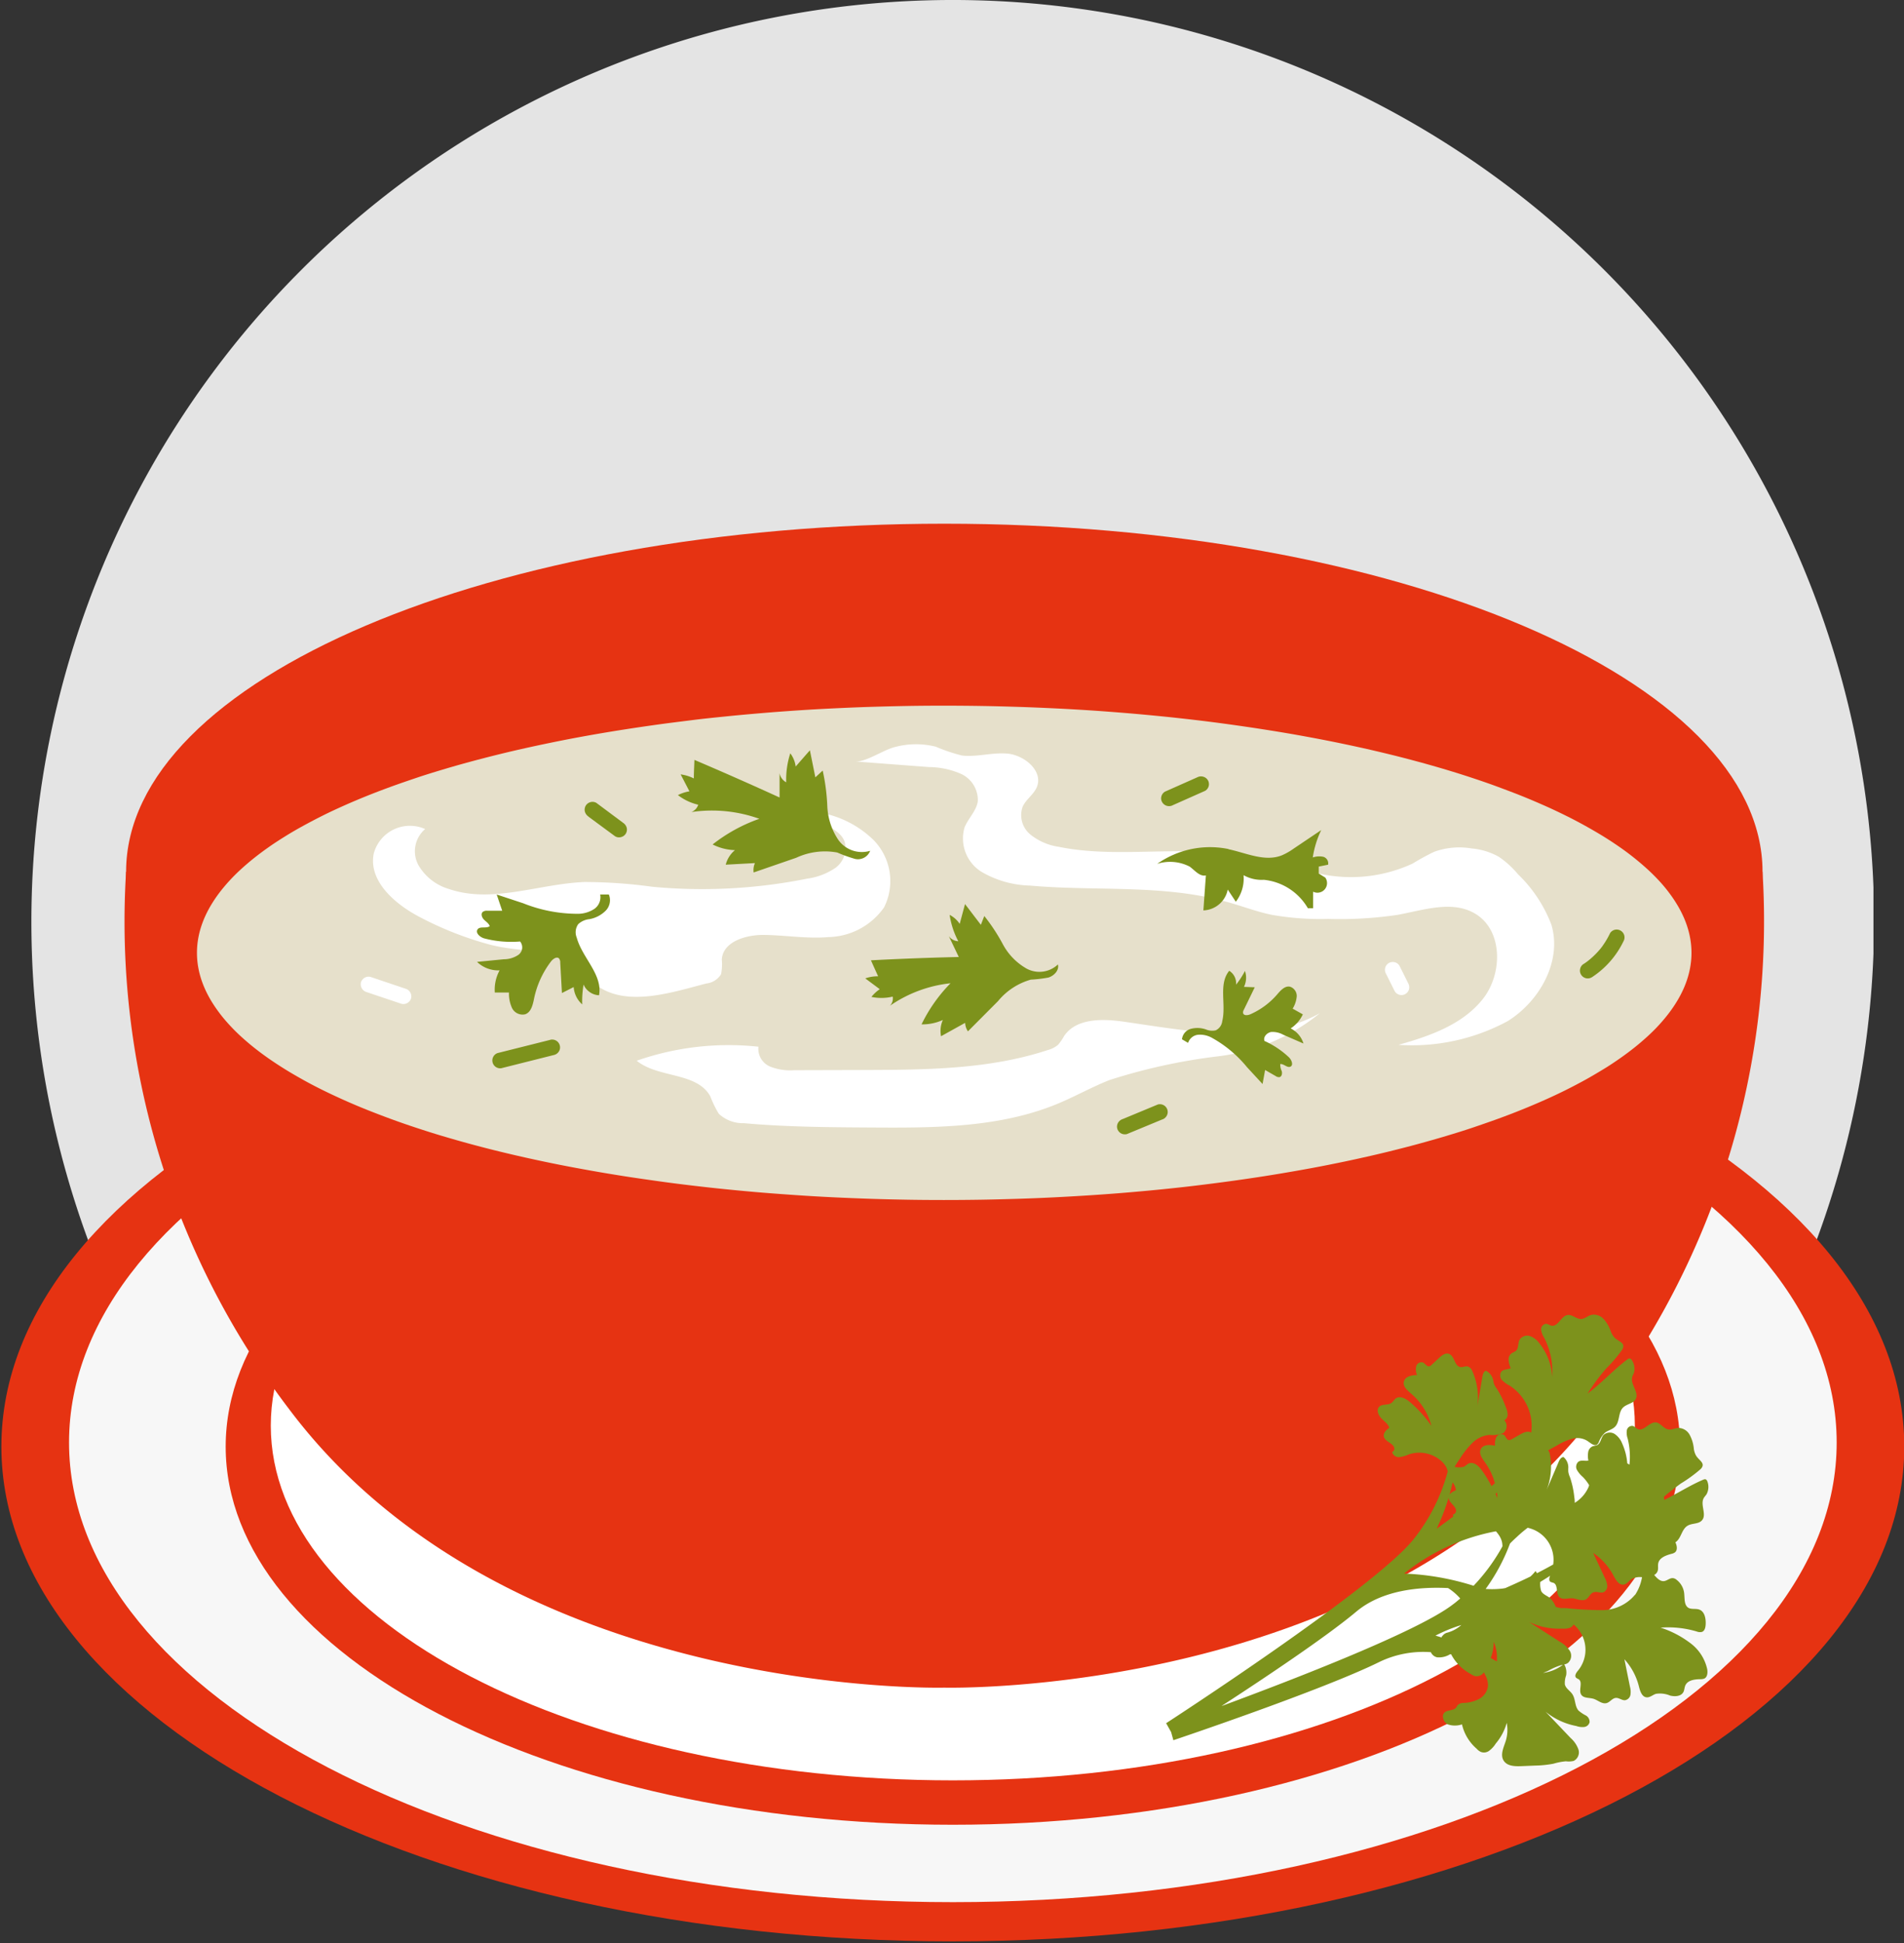 <svg xmlns="http://www.w3.org/2000/svg" xmlns:xlink="http://www.w3.org/1999/xlink" id="_0b83da7012" data-name="0b83da7012" width="129.696" height="132.312" viewBox="0 0 129.696 132.312"><rect x="0" y="0" width="129.696" height="132.312" fill="#333333" stroke="none"/><defs><clipPath id="clip-path"><path id="Path_454" data-name="Path 454" d="M4.555.129H130.033V125.607H4.555Zm0,0" transform="translate(-4.555 -0.129)"></path></clipPath><clipPath id="clip-path-2"><path id="Path_456" data-name="Path 456" d="M0,138H129.7v67.583H0Zm0,0" transform="translate(0 -138)"></path></clipPath><clipPath id="clip-path-3"><path id="Path_462" data-name="Path 462" d="M18,76.074H129.737v47.852H18Zm0,0" transform="translate(-18 -76.074)"></path></clipPath></defs><g id="Group_784" data-name="Group 784" transform="translate(2.138 0)" clip-path="url(#clip-path)"><path id="Path_453" data-name="Path 453" d="M67.317,125.651a62.761,62.761,0,1,1,62.76-62.762A62.946,62.946,0,0,1,67.317,125.651Zm0,0" transform="translate(-4.555 -0.129)" fill="#e4e4e4"></path></g><g id="Group_785" data-name="Group 785" transform="translate(0 64.728)" clip-path="url(#clip-path-2)"><path id="Path_455" data-name="Path 455" d="M129.82,171.851c0,18.6-29.024,33.687-64.809,33.687S.2,190.455.2,171.851s29.024-33.687,64.812-33.687S129.82,153.241,129.82,171.851Zm0,0" transform="translate(-0.106 -138.087)" fill="#e63312"></path></g><path id="Path_457" data-name="Path 457" d="M130.419,173.968c0,17.283-26.955,31.294-60.2,31.294s-60.207-14.011-60.207-31.294,26.955-31.292,60.207-31.292S130.419,156.683,130.419,173.968Zm0,0" transform="translate(-5.309 -75.753)" fill="#f7f7f7"></path><path id="Path_458" data-name="Path 458" d="M131.807,180.827c0,14.218-22.178,25.746-49.53,25.746s-49.534-11.528-49.534-25.746,22.176-25.745,49.534-25.745S131.807,166.608,131.807,180.827Zm0,0" transform="translate(-17.37 -82.334)" fill="#e63312"></path><path id="Path_459" data-name="Path 459" d="M132.206,179.6c0,13.338-20.8,24.149-46.457,24.149s-46.46-10.811-46.46-24.149,20.8-24.147,46.46-24.147S132.206,166.268,132.206,179.6Zm0,0" transform="translate(-20.844 -82.533)" fill="#fff"></path><path id="Path_460" data-name="Path 460" d="M118.47,163.145c-14.827,19.737-44.623,18.961-44.623,18.961s-29.8.776-44.625-18.961a54.736,54.736,0,0,1-11.106-36.587H129.587A54.783,54.783,0,0,1,118.47,163.145Zm0,0" transform="translate(-9.528 -67.202)" fill="#e63312"></path><g id="Group_786" data-name="Group 786" transform="translate(8.451 35.655)" clip-path="url(#clip-path-3)"><path id="Path_461" data-name="Path 461" d="M129.764,99.776c0,13.092-24.952,23.7-55.729,23.7s-55.742-10.611-55.742-23.7,24.952-23.7,55.731-23.7S129.764,86.685,129.764,99.776Zm0,0" transform="translate(-18.155 -76.074)" fill="#e63312"></path></g><path id="Path_463" data-name="Path 463" d="M204.853,213.1a6.766,6.766,0,0,0-1.971-1.012,6.84,6.84,0,0,1,2.467.264.581.581,0,0,0,.348.029c.2-.066.251-.321.259-.53.017-.391-.073-.864-.438-.992-.233-.084-.512,0-.728-.114-.315-.18-.257-.636-.3-1a1.335,1.335,0,0,0-.5-.9.47.47,0,0,0-.248-.125c-.218-.031-.4.171-.622.2-.275.031-.488-.211-.673-.418a.475.475,0,0,0,.246-.3c.04-.154,0-.323.028-.48.068-.391.524-.554.906-.658a.634.634,0,0,0,.238-.1c.182-.15.138-.442.04-.658a.185.185,0,0,0-.013-.027c.4-.255.416-.882.829-1.128.3-.185.743-.1.979-.365.348-.387-.125-1.047.117-1.506.053-.1.136-.18.2-.277a1.049,1.049,0,0,0,.062-.849c-.026-.073-.073-.158-.15-.169a.269.269,0,0,0-.13.027c-.921.391-1.766.941-2.665,1.383v-.066l-.033-.141c.37-.321.763-.62,1.159-.911a9.721,9.721,0,0,0,1.363-.994c.345-.378-.086-.552-.306-.88a1.244,1.244,0,0,1-.172-.537,2.474,2.474,0,0,0-.277-.9.895.895,0,0,0-.768-.475c-.24.013-.471.152-.706.1-.321-.064-.515-.446-.831-.475-.455-.042-.829.638-1.238.449-.121-.055-.207-.176-.337-.209a.363.363,0,0,0-.266.073.358.358,0,0,0-.139.238,1.235,1.235,0,0,0,.061.554,5.108,5.108,0,0,1,.119,1.773c-.048-.033-.1-.061-.147-.09a4.073,4.073,0,0,0-.348-1.353,1.379,1.379,0,0,0-.506-.644.632.632,0,0,0-.767.066c-.178.205-.182.554-.425.684a2.719,2.719,0,0,1-.3.079.521.521,0,0,0-.321.427,1.552,1.552,0,0,0,.017.552c-.227.044-.486-.055-.677.075a.433.433,0,0,0-.149.268.441.441,0,0,0,.051.3,1.857,1.857,0,0,0,.4.475,3.055,3.055,0,0,1,.427.554c-.013.042-.024.083-.04.125a2.367,2.367,0,0,1-.943,1.08,1.79,1.79,0,0,0-.026-.37,6.155,6.155,0,0,0-.3-1.383,1.345,1.345,0,0,1-.11-.367,2.323,2.323,0,0,1,0-.277.921.921,0,0,0-.33-.724c-.171.015-.275.194-.337.352l-.93,2.17a4.4,4.4,0,0,0,.33-2.764.644.644,0,0,0-.106-.216l.627-.343a3.88,3.88,0,0,1,1.02-.442,1.288,1.288,0,0,1,1.062.172c.2.139.449.361.638.209a.449.449,0,0,0,.11-.169,1.617,1.617,0,0,1,.407-.616c.213-.171.512-.224.7-.424.325-.341.2-.959.534-1.293.248-.249.7-.277.864-.579.246-.46-.367-.99-.24-1.493.028-.112.092-.207.127-.315a1.064,1.064,0,0,0-.139-.829.213.213,0,0,0-.185-.13.241.241,0,0,0-.119.057c-.959.713-1.761,1.623-2.723,2.336a13.537,13.537,0,0,1,1.278-1.717,9.58,9.58,0,0,0,1.088-1.282c.248-.455-.213-.528-.5-.785a1.32,1.32,0,0,1-.293-.482,2.392,2.392,0,0,0-.477-.812.893.893,0,0,0-.394-.253.873.873,0,0,0-.466-.022c-.229.066-.424.257-.664.275-.326.015-.6-.315-.926-.275-.453.066-.647.812-1.106.726-.13-.026-.242-.125-.378-.125a.38.38,0,0,0-.325.4,1.247,1.247,0,0,0,.2.534,5.044,5.044,0,0,1,.554,2.678,3.964,3.964,0,0,0-.856-2.263,1.36,1.36,0,0,0-.646-.51.6.6,0,0,0-.4,0,.608.608,0,0,0-.321.248c-.128.242-.046.589-.257.763a3.071,3.071,0,0,1-.275.15.519.519,0,0,0-.211.486,1.579,1.579,0,0,0,.143.534c-.207.1-.486.061-.638.233a.463.463,0,0,0,.038.574,1.894,1.894,0,0,0,.506.37,3.274,3.274,0,0,1,1.484,2.278,3.236,3.236,0,0,1,0,.932c-.215-.138-.5-.015-.719.11l-.605.341a.322.322,0,0,1-.182.057c-.167,0-.213-.242-.343-.348a.374.374,0,0,0-.517.145.961.961,0,0,0-.088.589c-.348-.072-.8-.1-.968.218s.086.642.277.915a4.372,4.372,0,0,1,.675,1.418l-.227.2a8.594,8.594,0,0,0-.664-1.082c-.213-.293-.552-.607-.893-.458-.128.059-.224.176-.354.229a1.528,1.528,0,0,1-.605,0c.117-.2.248-.392.374-.58a5.842,5.842,0,0,1,.829-1.044,1.9,1.9,0,0,1,1.177-.552,1.909,1.909,0,0,0,.924-.121.592.592,0,0,0,.237-.42.617.617,0,0,0-.029-.246.569.569,0,0,0-.128-.211.427.427,0,0,0,.227-.409,1.326,1.326,0,0,0-.121-.473,6.062,6.062,0,0,0-.613-1.26,1.6,1.6,0,0,1-.193-.33c-.031-.09-.039-.185-.061-.275a.911.911,0,0,0-.49-.625c-.163.053-.216.251-.244.42l-.389,2.3a4.436,4.436,0,0,0-.326-2.766.481.481,0,0,0-.277-.242c-.163-.044-.332.062-.5.039-.413-.059-.392-.767-.785-.9-.24-.086-.484.1-.671.277l-.512.471a.332.332,0,0,1-.161.1c-.165.024-.275-.189-.416-.257a.356.356,0,0,0-.29.029.361.361,0,0,0-.178.229.971.971,0,0,0,.053.594c-.358,0-.8.092-.891.436s.235.605.493.831a4.318,4.318,0,0,1,1.381,2.192,8.462,8.462,0,0,0-1.462-1.619c-.277-.237-.691-.46-.979-.237-.11.086-.174.222-.29.3-.24.172-.625.048-.829.257s-.066.554.136.774.473.376.552.657c-.2.147-.411.343-.372.583.062.378.7.46.719.845a.262.262,0,0,1-.152.224.466.466,0,0,0,.5.345,2.3,2.3,0,0,0,.642-.187,2.26,2.26,0,0,1,2.212.457,1.47,1.47,0,0,1,.319.392,1.245,1.245,0,0,1,.114.312,12.6,12.6,0,0,1-2.346,4.642c-2.685,3.332-16.835,12.5-16.835,12.5l.341.607.152.552s10.187-3.422,14.053-5.339a6.887,6.887,0,0,1,3.488-.655.591.591,0,0,0,.42.347,1.424,1.424,0,0,0,.884-.205h.075a3.21,3.21,0,0,0,1.342,1.346.886.886,0,0,0,.315.147.6.6,0,0,0,.554-.235c.007-.009.015-.02.022-.031.044.083.084.165.123.249a1.421,1.421,0,0,1,.152.7,1.158,1.158,0,0,1-.594.86,2.413,2.413,0,0,1-1.038.277.581.581,0,0,0-.433.152c-.035.046-.057.1-.09.149-.178.244-.587.152-.807.354s-.073.666.226.805a1.509,1.509,0,0,0,.968,0,3.1,3.1,0,0,0,1,1.658.848.848,0,0,0,.277.213.588.588,0,0,0,.6-.094,1.829,1.829,0,0,0,.424-.473,3.739,3.739,0,0,0,.748-1.407,2.544,2.544,0,0,1-.068,1.231c-.139.438-.387.928-.152,1.324s.763.409,1.21.392l.95-.039a7.277,7.277,0,0,0,1.245-.128,4.127,4.127,0,0,1,.845-.163,1.432,1.432,0,0,0,.53-.027.65.65,0,0,0,.321-.785,1.864,1.864,0,0,0-.519-.763l-1.715-1.8a4.689,4.689,0,0,0,2.091.972,1.245,1.245,0,0,0,.525.068.445.445,0,0,0,.24-.1.438.438,0,0,0,.139-.222.493.493,0,0,0-.277-.475,2.426,2.426,0,0,1-.479-.326c-.262-.3-.193-.772-.413-1.106-.154-.238-.449-.391-.514-.666a1.484,1.484,0,0,1,.086-.62,1.12,1.12,0,0,0-.127-.745.646.646,0,0,0,.248-.1.65.65,0,0,0,.127-.829,1.9,1.9,0,0,0-.684-.62l-2.091-1.346a4.724,4.724,0,0,0,2.261.457,1.231,1.231,0,0,0,.528-.059.491.491,0,0,0,.244-.224l.04.033a2.275,2.275,0,0,1,.53.679,2.22,2.22,0,0,1,.156.4,2.1,2.1,0,0,1,.077.424,2.135,2.135,0,0,1-.005.433,2.215,2.215,0,0,1-.09.422,2.159,2.159,0,0,1-.169.4,2.113,2.113,0,0,1-.242.358c-.116.138-.251.347-.123.477a.671.671,0,0,0,.171.1c.31.207-.024.745.18,1.056.163.249.535.191.829.277s.589.383.9.292c.226-.062.372-.319.607-.348s.431.178.655.152a.445.445,0,0,0,.238-.13.436.436,0,0,0,.121-.242,1.314,1.314,0,0,0-.035-.554c-.125-.622-.251-1.24-.376-1.861a4.292,4.292,0,0,1,.988,1.85c.079.314.2.708.517.741.227.026.418-.163.636-.235a1.775,1.775,0,0,1,.972.117c.321.079.735.061.9-.231.077-.139.072-.314.138-.46.161-.363.642-.42,1.036-.425a.67.67,0,0,0,.255-.042c.213-.1.238-.4.2-.631A3.016,3.016,0,0,0,204.853,213.1Zm-10.5-4.851a2.576,2.576,0,0,1-.334.359l-.345.165c-.477.227-.943.436-1.366.622l-.174.031a6.2,6.2,0,0,1-1.166.029,12.948,12.948,0,0,0,1.658-3.092c.161-.169.336-.33.5-.48a8.406,8.406,0,0,1,.706-.594,2.386,2.386,0,0,1,.554.2,2.227,2.227,0,0,1,1.183,2.3c-.354.2-.73.4-1.106.594a1.047,1.047,0,0,0-.094-.141Zm-6.356,4.422a.24.24,0,0,0-.028.084l-.418-.123a10.5,10.5,0,0,1,1.761-.721,2.4,2.4,0,0,1-.932.512.57.57,0,0,0-.361.242Zm1.632-7.849h-.006Zm2.109-1.935c.015.127.026.257.031.387-.039-.1-.083-.2-.125-.293Zm-3.041-.712a1.131,1.131,0,0,1,.249.554c-.224.094-.48.235-.5.479-.028.381.57.613.5.988a.258.258,0,0,1-.2.185.286.286,0,0,0,.02.141c-.669.5-1.133.829-1.133.829a14.709,14.709,0,0,0,1.089-3.176Zm2.967,3.351a2.189,2.189,0,0,1,.191.24,1.486,1.486,0,0,1,.218.458,1.426,1.426,0,0,1,.039.33,12.9,12.9,0,0,1-1.966,2.683,17.937,17.937,0,0,0-4.737-.829,14.115,14.115,0,0,1,6.277-2.883Zm-18.669,11.886c2.949-1.918,7.134-4.713,9.157-6.41,1.748-1.465,4.269-1.706,6.255-1.608a3.743,3.743,0,0,1,.829.71c-.158.136-.319.277-.492.4-2.355,1.827-10.829,5.1-15.728,6.91Zm18.317-3.255a2.89,2.89,0,0,0,.2-1.106,2.566,2.566,0,0,1,.222,1.21v.125C191.585,214.321,191.458,214.23,191.308,214.153Zm4.735.5.185-.04a2.812,2.812,0,0,1-1.357.554c.134-.049.262-.1.387-.163a4.1,4.1,0,0,1,.8-.35Zm5.089-4.8a2.92,2.92,0,0,1-2.212,1.04,25.128,25.128,0,0,1-2.529-.141h-.326l-.321-.077a1.774,1.774,0,0,0-.339-.554c-.207-.2-.53-.277-.658-.528a1.58,1.58,0,0,1-.062-.622c.235-.141.455-.277.671-.42-.064.152-.1.334.026.418a1.1,1.1,0,0,0,.191.061c.347.127.15.726.422.981.216.2.567.059.862.075s.664.231.946.072c.2-.117.277-.4.512-.48s.458.072.671,0a.471.471,0,0,0,.2-.185.455.455,0,0,0,.062-.264,1.358,1.358,0,0,0-.163-.525q-.393-.847-.79-1.691h.018a4.284,4.284,0,0,1,1.366,1.542c.149.275.356.64.677.6.227-.031.369-.259.554-.38a1.192,1.192,0,0,1,.706-.125,3.172,3.172,0,0,1-.469,1.2Zm0,0" transform="translate(-89.769 -101.27)" fill="#7d921c"></path><path id="Path_464" data-name="Path 464" d="M39.515,90.49a31.449,31.449,0,0,0-6.507,3.167A24.641,24.641,0,0,0,30.1,95.825a16.5,16.5,0,0,0-2.487,2.646,10.917,10.917,0,0,0-1.658,3.2,8.263,8.263,0,0,0-.293,3.578c.035.176.09.49.18.866l.18.6c.062.213.163.424.242.638a6.611,6.611,0,0,0,.277.629l.149.3a.166.166,0,0,0,.02.029.536.536,0,0,1,.044.068,6.627,6.627,0,0,0,.381.574c.211.277-.055.365-.1.374l-.24.024a.576.576,0,0,1-.427-.116l-.185-.293-.1-.149c-.017-.026-.029-.05-.044-.075l-.022-.039v-.02l-.024-.05a9.99,9.99,0,0,1-1.137-4.08,9.137,9.137,0,0,1,.829-4.172,13.239,13.239,0,0,1,2.347-3.512,20.957,20.957,0,0,1,3.112-2.8,28.674,28.674,0,0,1,3.5-2.212,32,32,0,0,1,3.727-1.718c1.144-.435,2.441-.877,3.851-1.322s2.934-.867,4.513-1.253c3.156-.787,6.529-1.419,9.639-1.887,6.217-.946,11.357-1.282,11.647-1.322a132.665,132.665,0,0,1,17.415-.275,115.54,115.54,0,0,1,18.616,2.25,76.475,76.475,0,0,1,8.016,2.116c1.317.435,2.624.9,3.912,1.418.644.264,1.291.521,1.922.814l1.106.493a1.941,1.941,0,0,1,.829.673.31.31,0,0,1,.066.16c0,.147-.136.2-.244.244a.618.618,0,0,1-.422.024,1.491,1.491,0,0,1-.369-.138c-.1-.064-.193-.119-.317-.189-.658-.3-1.308-.611-1.977-.895s-1.335-.572-2.017-.829a70.048,70.048,0,0,0-8.418-2.637,104.361,104.361,0,0,0-17-2.518c-1.471-.11-3.006-.174-4.407-.235-.873-.033-3.123-.134-6.158-.112-1.515,0-3.228.048-5.062.117s-3.783.2-5.779.35c-3.994.312-8.166.757-11.887,1.339s-7.031,1.286-9.318,1.871C44.129,88.97,41.8,89.671,39.515,90.49ZM120.763,92.8a1.049,1.049,0,0,0,.5.552c.224.128.458.24.682.369a3.583,3.583,0,0,0,.581.275,6.762,6.762,0,0,0,.682.15.205.205,0,0,0,.158-.123c.121-.275-.194-.666-.4-.829a5.893,5.893,0,0,0-.552-.343,4.066,4.066,0,0,0-.592-.314C121.309,92.392,120.557,92.282,120.763,92.8Zm3.316,2.072a.278.278,0,0,0,.136.257.826.826,0,0,0,.506.244.81.81,0,0,0,.547-.125.239.239,0,0,0,.123-.218,1.008,1.008,0,0,0-.027-.277.36.36,0,0,0-.136-.169,2.335,2.335,0,0,0-.446-.218.525.525,0,0,0-.339-.009.518.518,0,0,0-.273.2,2.571,2.571,0,0,0-.081.3Zm0,0" transform="translate(-13.184 -44.562)" fill="#e63312"></path><path id="Path_465" data-name="Path 465" d="M130.385,119.305a5.435,5.435,0,0,1-.062.825,5.77,5.77,0,0,1-.183.823,6.467,6.467,0,0,1-.306.82,7.36,7.36,0,0,1-.427.812,8.908,8.908,0,0,1-.546.805c-.2.268-.425.534-.666.8s-.5.524-.785.785-.58.515-.9.77-.657.506-1.012.754-.73.5-1.124.737-.8.482-1.231.719-.873.469-1.337.7-.943.455-1.438.675-1.009.438-1.537.651-1.073.422-1.632.625-1.133.4-1.722.6-1.192.385-1.81.57-1.247.363-1.893.539-1.3.343-1.968.508-1.352.321-2.043.475-1.4.3-2.111.442-1.44.277-2.173.405-1.48.255-2.232.372-1.515.229-2.285.334-1.546.205-2.331.3-1.574.18-2.371.26-1.6.152-2.408.22-1.621.127-2.437.18-1.638.1-2.461.141-1.651.075-2.479.1-1.66.048-2.492.061-1.665.02-2.5.02-1.665-.005-2.5-.02-1.662-.033-2.49-.061-1.656-.061-2.479-.1-1.645-.086-2.461-.141-1.63-.114-2.439-.18-1.61-.141-2.406-.22-1.588-.167-2.373-.26-1.561-.191-2.331-.3-1.531-.216-2.283-.334-1.5-.242-2.232-.372-1.46-.264-2.173-.405-1.419-.29-2.111-.442-1.374-.312-2.043-.475-1.326-.334-1.97-.508-1.275-.356-1.893-.539-1.22-.376-1.808-.57-1.163-.394-1.724-.6-1.1-.413-1.63-.625-1.042-.429-1.537-.651-.976-.446-1.44-.675-.908-.46-1.337-.7-.838-.475-1.231-.719-.767-.488-1.124-.737-.693-.5-1.012-.754-.618-.512-.9-.77-.541-.521-.783-.785-.464-.528-.668-.8a9.308,9.308,0,0,1-.547-.805,7.688,7.688,0,0,1-.427-.812,6.759,6.759,0,0,1-.306-.82,6.031,6.031,0,0,1-.183-.823,5.657,5.657,0,0,1,0-1.651,5.971,5.971,0,0,1,.183-.823,6.761,6.761,0,0,1,.306-.82,7.688,7.688,0,0,1,.427-.812,9.331,9.331,0,0,1,.547-.807q.305-.4.668-.8c.242-.262.5-.524.783-.783s.581-.515.9-.77.657-.506,1.012-.756.732-.493,1.124-.737.8-.482,1.231-.717.875-.469,1.337-.7.943-.453,1.44-.675,1.009-.438,1.537-.651,1.071-.42,1.63-.624,1.135-.4,1.724-.6,1.192-.385,1.808-.57,1.249-.365,1.893-.539,1.3-.343,1.97-.508,1.35-.323,2.043-.475,1.4-.3,2.111-.442,1.438-.277,2.173-.407,1.478-.253,2.232-.37,1.513-.229,2.283-.336,1.546-.2,2.331-.3,1.575-.178,2.373-.259,1.6-.152,2.406-.22,1.621-.127,2.439-.182,1.636-.1,2.461-.139,1.651-.075,2.479-.1,1.66-.046,2.49-.061,1.665-.02,2.5-.02,1.665.007,2.5.02,1.663.035,2.492.061,1.654.061,2.479.1,1.643.086,2.461.139,1.629.116,2.437.182,1.61.141,2.408.22,1.588.167,2.371.259,1.562.193,2.331.3,1.531.218,2.285.336,1.5.24,2.232.37,1.458.266,2.173.407,1.418.29,2.111.442,1.374.312,2.043.475,1.324.334,1.968.508,1.275.354,1.893.539,1.22.374,1.81.57,1.163.392,1.722.6,1.1.411,1.632.624,1.04.431,1.537.651.976.447,1.438.675.91.462,1.337.7.838.475,1.231.717.768.49,1.124.737.693.5,1.012.756.618.512.9.77.543.521.785.783.464.53.666.8a8.93,8.93,0,0,1,.546.807,7.36,7.36,0,0,1,.427.812,6.468,6.468,0,0,1,.306.82,5.715,5.715,0,0,1,.183.823A5.435,5.435,0,0,1,130.385,119.305Zm0,0" transform="translate(-15.165 -54.43)" fill="#e6e0cb"></path><path id="Path_466" data-name="Path 466" d="M77.831,123.724a1.357,1.357,0,0,1-1,.625c-2.181.552-5.287,1.629-7.378.193-1-.69-.983-1.627-2.305-2.014-1.614-.473-3.428-.392-5.08-.831a23.063,23.063,0,0,1-4.849-1.92c-1.658-.884-3.422-2.441-3.041-4.284a2.55,2.55,0,0,1,3.5-1.66,1.985,1.985,0,0,0-.46,2.456,3.567,3.567,0,0,0,2.094,1.63c2.938,1,6.112-.354,9.214-.48a34.2,34.2,0,0,1,4.616.323A36.282,36.282,0,0,0,83.7,117.21a4.489,4.489,0,0,0,1.9-.717,1.661,1.661,0,0,0,.651-1.8c-.381-1.034-1.9-1.144-2.487-2.07a6.926,6.926,0,0,1,4.456,1.957,3.992,3.992,0,0,1,.717,4.588,4.754,4.754,0,0,1-3.789,2.021c-1.482.127-2.969-.138-4.456-.147-1.207,0-2.736.473-2.808,1.676A3.348,3.348,0,0,1,77.831,123.724Zm11.86-15.478c-.748.169-2,1.042-2.711.987l5.025.381a5.511,5.511,0,0,1,2.212.48,1.963,1.963,0,0,1,1.106,1.849c-.1.669-.664,1.166-.91,1.8a2.676,2.676,0,0,0,1.157,3,6.853,6.853,0,0,0,3.3.939c4.475.4,9.078-.106,13.4,1.106,1.031.277,2.037.675,3.086.888a19.355,19.355,0,0,0,3.837.277,26.9,26.9,0,0,0,4.724-.277c1.77-.326,3.706-1,5.252-.1,1.922,1.106,1.935,4.091.552,5.832s-3.609,2.518-5.744,3.118a13.725,13.725,0,0,0,7.442-1.616c2.19-1.366,3.71-4.091,2.976-6.56a9.409,9.409,0,0,0-2.274-3.437,6.345,6.345,0,0,0-1.306-1.19,4.58,4.58,0,0,0-1.841-.567,5.04,5.04,0,0,0-2.564.226,15.738,15.738,0,0,0-1.465.8,10.006,10.006,0,0,1-6.4.679c-2.153-.363-4.246-1.056-6.413-1.339-3.749-.486-7.6.277-11.3-.48a3.982,3.982,0,0,1-1.918-.829,1.706,1.706,0,0,1-.537-1.9c.227-.506.757-.829.968-1.341.444-1.084-.829-2.159-1.988-2.274-1.034-.1-2.115.251-3.123.127a11.768,11.768,0,0,1-1.775-.6A5.547,5.547,0,0,0,89.691,108.245ZM79.4,133.86c2.868.257,5.753.277,8.632.293,4.343.028,8.823.031,12.826-1.658,1.157-.488,2.256-1.106,3.428-1.57a39.535,39.535,0,0,1,7.427-1.621,13.511,13.511,0,0,0,6.91-2.934c-3.972,2.21-8.86,1.227-13.36.578-1.462-.211-3.253-.24-4.068.988a3.387,3.387,0,0,1-.4.581,1.743,1.743,0,0,1-.693.359c-3.992,1.32-8.293,1.348-12.487,1.363l-4.77.013a3.759,3.759,0,0,1-1.658-.242,1.313,1.313,0,0,1-.807-1.357,18.982,18.982,0,0,0-8.293.954c1.478,1.2,4.1.759,5.016,2.428a7.084,7.084,0,0,0,.578,1.185A2.411,2.411,0,0,0,79.4,133.86Zm0,0" transform="translate(-28.717 -57.387)" fill="#fff"></path><path id="Path_467" data-name="Path 467" d="M99.138,111.73l-.6-1.155a2.917,2.917,0,0,1,.9.277c0-.42.026-.829.04-1.262q2.913,1.241,5.8,2.56v-1.658a.882.882,0,0,0,.453.624,5.769,5.769,0,0,1,.277-1.975,1.913,1.913,0,0,1,.367.9l.968-1.106.372,1.843.5-.462a13.77,13.77,0,0,1,.314,2.428,4.455,4.455,0,0,0,.757,2.3,1.963,1.963,0,0,0,2.162.735.889.889,0,0,1-1.029.552,9.648,9.648,0,0,1-1.212-.435,4.644,4.644,0,0,0-2.795.358l-2.9,1a1.153,1.153,0,0,1,.088-.638l-1.99.108a1.888,1.888,0,0,1,.629-.99,3.605,3.605,0,0,1-1.522-.387A11.046,11.046,0,0,1,103.9,113.6a9.575,9.575,0,0,0-4.632-.458.8.8,0,0,0,.468-.5,3.591,3.591,0,0,1-1.383-.655A2.677,2.677,0,0,1,99.138,111.73Zm0,0" transform="translate(-52.175 -57.852)" fill="#7d921c"></path><path id="Path_468" data-name="Path 468" d="M172.753,121.81c1.21.257,2.465.871,3.618.425a4.249,4.249,0,0,0,.829-.469l1.872-1.258a6.533,6.533,0,0,0-.576,1.865,1.363,1.363,0,0,1,.7-.05.463.463,0,0,1,.343.543l-.636.127v.475l.447.277a.656.656,0,0,1-.04.8.653.653,0,0,1-.789.158v1.126h-.359a3.921,3.921,0,0,0-3-1.935,2.525,2.525,0,0,1-1.381-.315,2.585,2.585,0,0,1-.526,1.808l-.552-.829a1.75,1.75,0,0,1-1.084,1.3,1.763,1.763,0,0,1-.574.119c.057-.794.112-1.59.171-2.382-.424.094-.75-.343-1.106-.6a2.909,2.909,0,0,0-2.212-.187,6.266,6.266,0,0,1,4.854-1.009Zm0,0" transform="translate(-89.073 -63.992)" fill="#7d921c"></path><path id="Path_469" data-name="Path 469" d="M76.371,137.33a6.678,6.678,0,0,1,.094-1.352,1.155,1.155,0,0,0,.42.515,1.179,1.179,0,0,0,.631.215c.262-1.407-1.144-2.545-1.52-3.928a.953.953,0,0,1,.106-.917,1.323,1.323,0,0,1,.763-.337,2.1,2.1,0,0,0,1.082-.554,1.009,1.009,0,0,0,.292-.526,1,1,0,0,0-.055-.6h-.589a.972.972,0,0,1-.411.99,2.053,2.053,0,0,1-1.078.326,10.019,10.019,0,0,1-3.76-.719l-1.8-.594.376,1.106h-1.01a.438.438,0,0,0-.315.077c-.15.132-.059.385.083.528s.328.251.391.442c-.238.183-.669-.018-.831.227s.194.552.5.618a7.3,7.3,0,0,0,2.4.2.629.629,0,0,1-.117.91,1.776,1.776,0,0,1-.99.3l-1.827.178a2.092,2.092,0,0,0,1.537.578,2.753,2.753,0,0,0-.326,1.509h.966a2.326,2.326,0,0,0,.205,1.051.8.8,0,0,0,.895.431c.414-.141.526-.66.616-1.106a6.27,6.27,0,0,1,1.144-2.489c.139-.182.411-.365.554-.2a.415.415,0,0,1,.077.277l.116,2.07.8-.407A1.738,1.738,0,0,0,76.371,137.33Zm0,0" transform="translate(-36.712 -68.945)" fill="#7d921c"></path><path id="Path_470" data-name="Path 470" d="M52.74,141.684a.544.544,0,0,1-.187-.094.6.6,0,0,1-.138-.158.58.58,0,0,1-.07-.2.562.562,0,0,1,.009-.207.548.548,0,0,1,.1-.187.558.558,0,0,1,.158-.136.512.512,0,0,1,.2-.064.5.5,0,0,1,.207.017l2.377.8a.549.549,0,0,1,.374.655.533.533,0,0,1-.255.315.525.525,0,0,1-.4.057Zm69.438-1.251.592,1.188a.535.535,0,0,0,.321.246.518.518,0,0,0,.409-.055.537.537,0,0,0,.246-.319.568.568,0,0,0-.055-.409L123.1,139.9a.518.518,0,0,0-.319-.246.527.527,0,0,0-.207-.015.513.513,0,0,0-.2.064.537.537,0,0,0-.158.138.524.524,0,0,0-.092.187A.55.55,0,0,0,122.177,140.433Zm0,0" transform="translate(-27.767 -74.137)" fill="#fff"></path><path id="Path_471" data-name="Path 471" d="M97.826,127.209l-.987-.735a2.548,2.548,0,0,1,.877-.143c-.167-.363-.328-.724-.491-1.088q2.993-.157,5.984-.226l-.677-1.416a.847.847,0,0,0,.644.343,5.546,5.546,0,0,1-.589-1.794,1.818,1.818,0,0,1,.684.613l.363-1.348c.359.469.719.943,1.08,1.412l.233-.6a12.62,12.62,0,0,1,1.271,1.935,4.164,4.164,0,0,0,1.6,1.64,1.834,1.834,0,0,0,2.144-.277c.1.392-.26.772-.647.891a8.852,8.852,0,0,1-1.2.143,4.469,4.469,0,0,0-2.232,1.462l-2.05,2.058a1.085,1.085,0,0,1-.191-.578l-1.641.911a1.819,1.819,0,0,1,.123-1.106,3.418,3.418,0,0,1-1.452.3,10.486,10.486,0,0,1,1.975-2.8,8.9,8.9,0,0,0-4.126,1.531.724.724,0,0,0,.187-.622,3.337,3.337,0,0,1-1.451.02A2.634,2.634,0,0,1,97.826,127.209Zm24.877-1.242a5.594,5.594,0,0,1-.607.935,1,1,0,0,0-.464-.946c-.752.91-.194,2.292-.477,3.433a.784.784,0,0,1-.442.62,1.1,1.1,0,0,1-.682-.064,1.77,1.77,0,0,0-1-.039.825.825,0,0,0-.618.715l.416.244a.8.8,0,0,1,.691-.554,1.67,1.67,0,0,1,.906.194,8.245,8.245,0,0,1,2.419,2.017l1.056,1.144.174-.954.721.413a.381.381,0,0,0,.259.072c.16-.037.2-.255.152-.413a1.014,1.014,0,0,1-.1-.475c.242-.035.471.277.693.174s.077-.468-.11-.644a6.048,6.048,0,0,0-1.66-1.106c-.094-.277.167-.552.449-.609a1.488,1.488,0,0,1,.829.185l1.381.6a1.706,1.706,0,0,0-.873-1.029,2.291,2.291,0,0,0,.829-.957l-.693-.389a1.91,1.91,0,0,0,.277-.829.647.647,0,0,0-.121-.416.638.638,0,0,0-.352-.253c-.356-.061-.642.277-.878.552a5.141,5.141,0,0,1-1.817,1.333c-.171.075-.438.1-.486-.083a.341.341,0,0,1,.05-.224l.745-1.535-.735-.027a1.422,1.422,0,0,0,.066-1.089Zm-50.622,6.615,3.539-.889a.542.542,0,0,0,.348-.242.507.507,0,0,0,.075-.2.538.538,0,0,0-.013-.216.523.523,0,0,0-.264-.332.511.511,0,0,0-.207-.061.5.5,0,0,0-.215.026l-3.545.889a.52.52,0,0,0-.3.255.534.534,0,0,0,.576.774Zm5.9-17.121L79.8,116.8a.517.517,0,0,0,.413.051.518.518,0,0,0,.323-.249.513.513,0,0,0,.064-.2.5.5,0,0,0-.017-.207.609.609,0,0,0-.244-.317l-1.812-1.35a.52.52,0,0,0-.411-.053.536.536,0,0,0-.189.094.527.527,0,0,0-.2.361.505.505,0,0,0,.018.209.613.613,0,0,0,.244.319Zm41.461-2.672-2.186.97a.53.53,0,0,0-.156.138.552.552,0,0,0-.09.187.526.526,0,0,0-.013.207.543.543,0,0,0,.8.387l2.188-.972a.488.488,0,0,0,.156-.138.556.556,0,0,0,.092-.187.526.526,0,0,0,.011-.207.493.493,0,0,0-.068-.194.531.531,0,0,0-.325-.24.538.538,0,0,0-.4.046Zm-4.774,24.283,2.38-.985a.533.533,0,0,0,.317-.246.518.518,0,0,0,.075-.3.532.532,0,0,0-.675-.48l-2.382.988a.566.566,0,0,0-.317.242.526.526,0,0,0-.061.413.5.5,0,0,0,.094.183.535.535,0,0,0,.158.136.5.5,0,0,0,.2.064.526.526,0,0,0,.207-.013Zm32.895-13.654a5.7,5.7,0,0,1-.354.629c-.066.1-.134.2-.205.3-.022.029-.1.1,0,0a.322.322,0,0,0-.044.055c-.042.053-.083.1-.127.152a5.555,5.555,0,0,1-.506.512c-.088.079-.183.158-.277.231-.05.042.088-.062,0,0l-.072.055-.163.114a.552.552,0,0,0-.171.134.515.515,0,0,0-.1.193.538.538,0,0,0-.02.216.546.546,0,0,0,.07.205.539.539,0,0,0,.345.251.515.515,0,0,0,.218,0,.5.5,0,0,0,.2-.083,6.065,6.065,0,0,0,2.124-2.423.545.545,0,0,0,.061-.405.528.528,0,0,0-.09-.189.538.538,0,0,0-.559-.2.514.514,0,0,0-.189.09.539.539,0,0,0-.141.154Zm0,0" transform="translate(-37.899 -59.86)" fill="#7d921c"></path></svg>